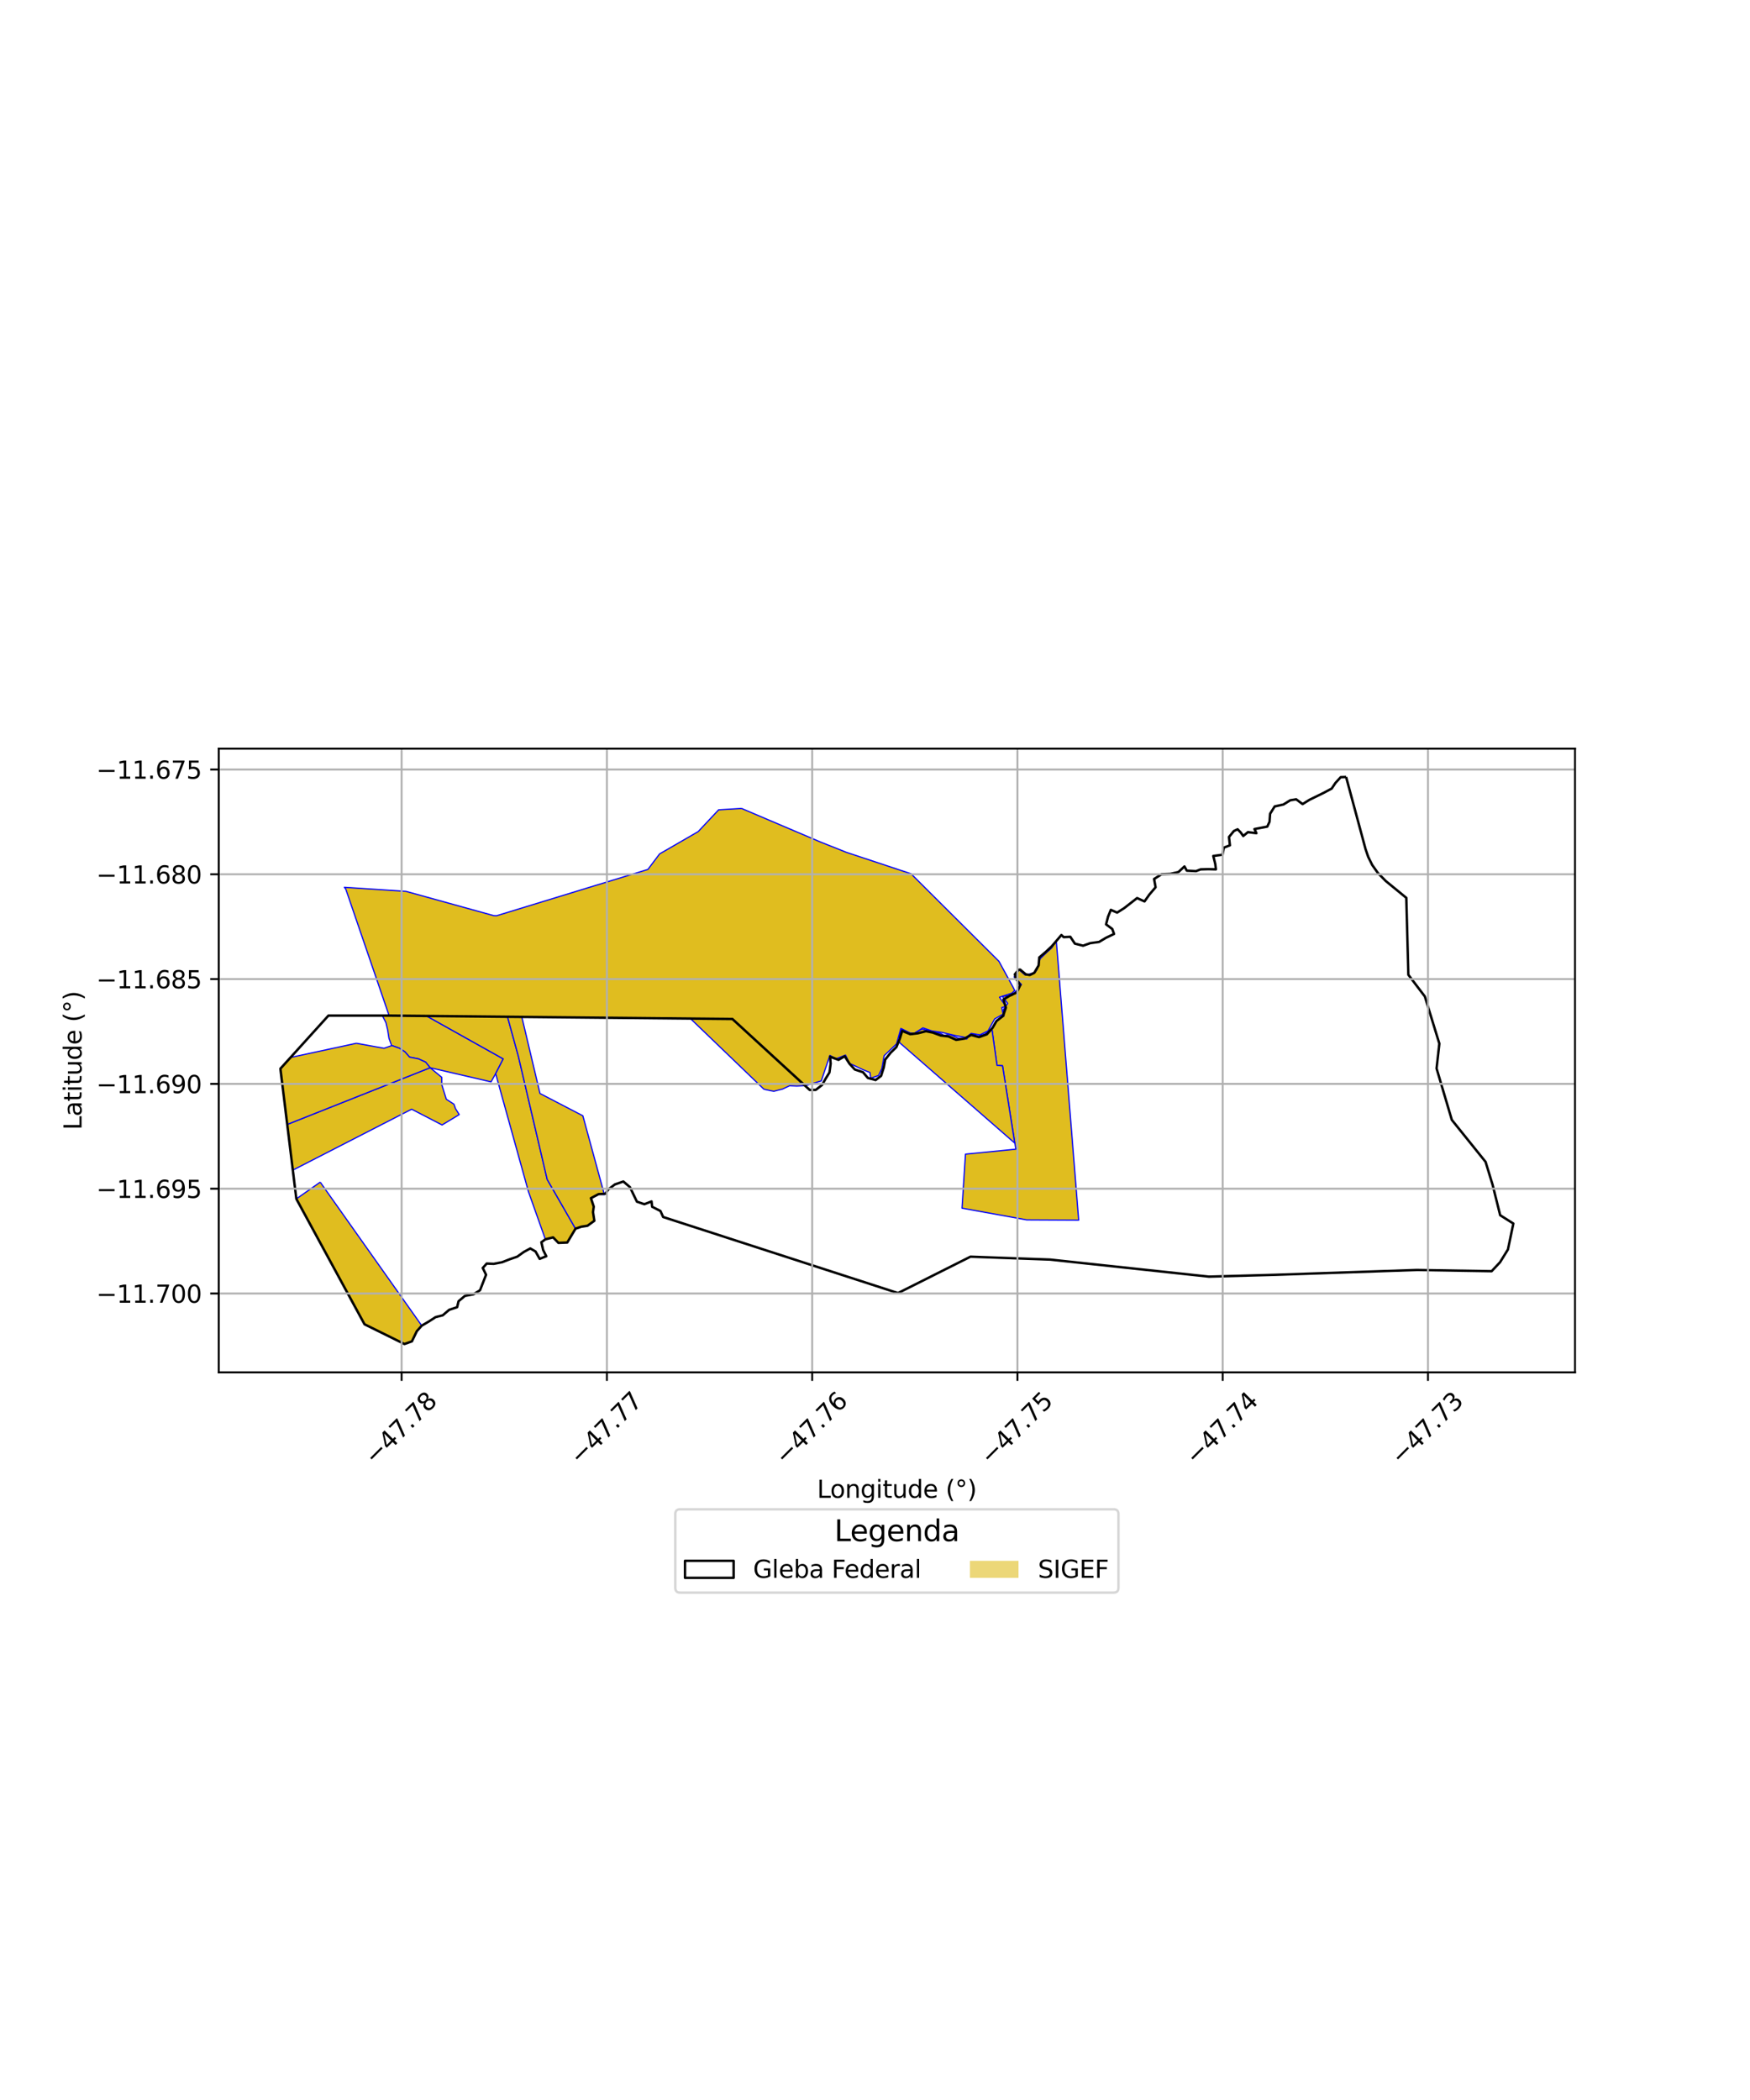 <?xml version="1.0" encoding="utf-8" standalone="no"?>
<!DOCTYPE svg PUBLIC "-//W3C//DTD SVG 1.1//EN"
  "http://www.w3.org/Graphics/SVG/1.1/DTD/svg11.dtd">
<svg xmlns:xlink="http://www.w3.org/1999/xlink" width="720pt" height="864pt" viewBox="0 0 720 864" xmlns="http://www.w3.org/2000/svg" version="1.1">
 <defs>
  <style type="text/css">*{stroke-linejoin: round; stroke-linecap: butt}</style>
 </defs>
 <g id="figure_1">
  <g id="patch_1">
   <path d="M 0 864 
L 720 864 
L 720 0 
L 0 0 
z
" style="fill: #ffffff"/>
  </g>
  <g id="axes_1">
   <g id="patch_2">
    <path d="M 90 564.633 
L 648 564.633 
L 648 308.007 
L 90 308.007 
z
" style="fill: #ffffff"/>
   </g>
   <g id="PatchCollection_1">
    <path d="M 305.121 332.623 
L 337.523 346.408 
L 348.189 350.658 
L 374.82 359.488 
L 410.983 395.498 
L 416.887 406.31 
L 417.467 407.515 
L 416.324 408.617 
L 411.21 410.274 
L 413.232 413.195 
L 413.608 414.167 
L 412.163 414.553 
L 412.695 417.236 
L 409.23 419.224 
L 406.514 424.138 
L 403.182 425.767 
L 399.57 425.166 
L 397.454 426.852 
L 393.13 426.076 
L 387.338 424.718 
L 383.453 424.164 
L 379.7 422.894 
L 376.223 425.125 
L 374.49 425.027 
L 370.628 423.139 
L 368.866 429.466 
L 363.755 434.355 
L 362.816 439.664 
L 361.435 442.502 
L 358.242 443.604 
L 357.911 441.257 
L 355.131 440.133 
L 349.508 437.486 
L 347.873 434.084 
L 343.985 435.615 
L 341.438 434.221 
L 337.903 444.711 
L 331.332 446.668 
L 301.339 419.246 
L 299.908 419.198 
L 237.173 418.594 
L 229.315 418.518 
L 220.949 418.436 
L 214.693 418.391 
L 208.804 418.331 
L 175.518 418.005 
L 160.082 417.847 
L 142.25 365.774 
L 141.678 365.06 
L 167.063 366.734 
L 203.132 376.717 
L 204.248 376.777 
L 266.561 357.705 
L 271.375 351.321 
L 287.252 342.141 
L 295.662 333.186 
L 305.121 332.623 
" clip-path="url(#pf5b57d93cd)" style="fill: #e0bd1f; stroke: #0000ff; stroke-width: 0.5"/>
    <path d="M 434.597 387.018 
L 443.8 502.002 
L 422.417 501.889 
L 395.802 497.084 
L 397.229 474.855 
L 417.941 472.804 
L 412.47 438.492 
L 410.192 438.325 
L 408.1 423.371 
L 410.143 420.001 
L 413.117 417.976 
L 412.805 415.391 
L 414.6 412.833 
L 412.393 409.915 
L 416.409 409.525 
L 418.257 407.455 
L 420.261 405.062 
L 417.253 401.981 
L 419.287 399.044 
L 421.774 401.162 
L 425.83 400.163 
L 426.787 398.718 
L 427.93 394.48 
L 430.717 391.778 
L 432.664 390.068 
L 434.597 387.018 
" clip-path="url(#pf5b57d93cd)" style="fill: #e0bd1f; stroke: #0000ff; stroke-width: 0.5"/>
    <path d="M 284.04 419.047 
L 299.908 419.198 
L 301.339 419.246 
L 331.332 446.668 
L 327.897 446.841 
L 324.843 446.721 
L 321.96 448.065 
L 318.408 448.98 
L 317.2 448.772 
L 315.006 448.302 
L 314.237 448.079 
L 284.04 419.047 
" clip-path="url(#pf5b57d93cd)" style="fill: #e0bd1f; stroke: #0000ff; stroke-width: 0.5"/>
    <path d="M 370.858 423.275 
L 373.783 424.799 
L 375.484 425.558 
L 377.682 424.279 
L 379.395 423.362 
L 382.832 424.272 
L 385.855 424.976 
L 386.862 425.096 
L 388.469 426.021 
L 390.289 425.561 
L 391.563 425.949 
L 394.209 427.139 
L 396.166 427.288 
L 397.726 427.528 
L 399 425.784 
L 400.323 425.427 
L 402.504 426.399 
L 405.205 425.436 
L 407.067 424.088 
L 408.1 423.371 
L 410.192 438.325 
L 412.47 438.492 
L 417.486 470.299 
L 370.121 428.979 
L 369.995 425.958 
L 370.858 423.275 
" clip-path="url(#pf5b57d93cd)" style="fill: #e0bd1f; stroke: #0000ff; stroke-width: 0.5"/>
    <path d="M 157.288 417.849 
L 175.518 418.005 
L 207.049 435.656 
L 203.925 441.724 
L 202.032 445.111 
L 176.956 439.292 
L 175.124 437 
L 172.149 435.639 
L 168.504 434.93 
L 166.606 432.767 
L 164.347 431.284 
L 161.316 430.189 
L 161.128 430.201 
L 160.033 427.178 
L 159.486 423.719 
L 158.759 420.676 
L 157.288 417.849 
" clip-path="url(#pf5b57d93cd)" style="fill: #e0bd1f; stroke: #0000ff; stroke-width: 0.5"/>
    <path d="M 175.518 418.005 
L 208.804 418.331 
L 213.292 434.652 
L 225.127 485.25 
L 236.782 505.504 
L 235.079 508.441 
L 233.394 511.206 
L 229.763 511.359 
L 227.565 509.095 
L 224.379 509.905 
L 217.414 490.276 
L 203.925 441.724 
L 207.049 435.656 
L 175.518 418.005 
" clip-path="url(#pf5b57d93cd)" style="fill: #e0bd1f; stroke: #0000ff; stroke-width: 0.5"/>
    <path d="M 208.804 418.331 
L 214.693 418.391 
L 222.164 449.893 
L 239.803 459.063 
L 248.659 491.504 
L 246.238 491.308 
L 243.13 492.959 
L 244.289 496.442 
L 243.979 498.708 
L 244.533 502.266 
L 241.71 504.311 
L 239.177 504.711 
L 236.782 505.504 
L 225.127 485.25 
L 213.292 434.652 
L 208.804 418.331 
" clip-path="url(#pf5b57d93cd)" style="fill: #e0bd1f; stroke: #0000ff; stroke-width: 0.5"/>
    <path d="M 176.956 439.292 
L 181.746 443.238 
L 181.751 446.223 
L 183.621 452.265 
L 186.769 454.308 
L 187.402 456.124 
L 188.916 458.541 
L 188.688 458.73 
L 181.882 462.841 
L 169.362 456.356 
L 120.478 481.429 
L 118.17 462.63 
L 176.956 439.292 
" clip-path="url(#pf5b57d93cd)" style="fill: #e0bd1f; stroke: #0000ff; stroke-width: 0.5"/>
    <path d="M 146.623 429.233 
L 158.006 431.291 
L 161.128 430.201 
L 161.316 430.189 
L 164.347 431.284 
L 166.606 432.767 
L 168.504 434.93 
L 172.149 435.639 
L 175.124 437 
L 176.956 439.292 
L 118.17 462.63 
L 115.364 439.683 
L 119.542 435.067 
L 146.623 429.233 
" clip-path="url(#pf5b57d93cd)" style="fill: #e0bd1f; stroke: #0000ff; stroke-width: 0.5"/>
    <path d="M 131.75 486.368 
L 173.522 545.415 
L 171.497 547.674 
L 170.531 549.648 
L 169.47 551.881 
L 166.395 552.968 
L 149.971 544.847 
L 121.923 493.253 
L 131.75 486.368 
" clip-path="url(#pf5b57d93cd)" style="fill: #e0bd1f; stroke: #0000ff; stroke-width: 0.5"/>
   </g>
   <g id="PatchCollection_2">
    <path d="M 553.827 319.672 
L 561.833 349.366 
L 562.913 352.529 
L 564.563 355.869 
L 566.903 359.172 
L 570.164 362.495 
L 578.596 369.399 
L 579.433 401.052 
L 586.225 409.98 
L 592.19 429.38 
L 591.045 439.586 
L 597.326 460.765 
L 611.215 478.036 
L 614.105 487.486 
L 617.214 499.974 
L 622.636 503.403 
L 620.406 514.072 
L 617.147 519.343 
L 613.69 523.009 
L 582.881 522.504 
L 524.771 524.488 
L 497.402 525.247 
L 432.043 518.227 
L 399.282 517.038 
L 369.473 532.007 
L 272.838 500.71 
L 271.726 498.232 
L 268.31 496.5 
L 268.059 494.302 
L 265.105 495.445 
L 262.038 494.392 
L 259.162 488.404 
L 256.456 486.1 
L 252.951 487.323 
L 250.239 489.409 
L 249.094 491.148 
L 246.239 491.309 
L 243.13 492.958 
L 244.289 496.442 
L 243.98 498.707 
L 244.532 502.264 
L 241.709 504.312 
L 239.18 504.709 
L 236.786 505.507 
L 233.394 511.207 
L 229.763 511.358 
L 227.564 509.095 
L 224.385 509.891 
L 222.74 511.097 
L 223.466 514.279 
L 224.752 516.85 
L 222.04 517.935 
L 220.333 514.893 
L 218.183 513.646 
L 215.531 515.079 
L 212.802 517.035 
L 209.753 518.08 
L 206.619 519.305 
L 203.151 519.982 
L 200.246 519.862 
L 198.622 521.682 
L 199.979 524.471 
L 197.497 530.839 
L 194.814 532.507 
L 191.284 533.162 
L 188.672 535.35 
L 188.064 537.821 
L 184.801 538.897 
L 182.146 541.161 
L 179.226 541.894 
L 176.455 543.685 
L 173.521 545.418 
L 171.497 547.674 
L 169.469 551.88 
L 166.396 552.967 
L 149.972 544.848 
L 121.923 493.252 
L 115.364 439.683 
L 135.122 417.852 
L 160.083 417.847 
L 301.338 419.248 
L 333.136 448.438 
L 335.626 448.411 
L 338.237 446.375 
L 339.657 443.848 
L 341.258 441.251 
L 341.755 437.613 
L 341.51 434.762 
L 344.989 436.051 
L 347.533 434.583 
L 349.533 437.691 
L 351.689 440.017 
L 355.069 441.155 
L 357.052 443.502 
L 360.258 444.357 
L 362.493 442.657 
L 363.605 439.187 
L 364.182 435.983 
L 366.36 433.204 
L 368.802 430.804 
L 370.233 427.273 
L 371.178 424.15 
L 374.512 425.496 
L 377.598 425.129 
L 380.978 424.276 
L 383.762 424.832 
L 387.096 426.053 
L 390.225 426.413 
L 393.366 427.827 
L 396.832 427.299 
L 399.582 425.813 
L 402.812 426.692 
L 406.028 425.54 
L 408.366 422.881 
L 409.964 420.097 
L 412.711 417.937 
L 413.84 414.577 
L 412.881 411.218 
L 415.3 409.742 
L 418.326 408.303 
L 419.743 405.323 
L 417.943 402.516 
L 417.546 400.873 
L 419.036 399.006 
L 419.724 398.922 
L 422.049 400.878 
L 423.689 401.155 
L 425.515 400.254 
L 427.327 397.195 
L 427.579 393.923 
L 430.204 391.691 
L 432.753 389.305 
L 436.689 384.695 
L 437.629 385.564 
L 440.361 385.426 
L 442.234 388.239 
L 445.614 389.089 
L 448.57 388.04 
L 452.191 387.541 
L 454.995 385.856 
L 458.353 384.255 
L 457.624 382.213 
L 455.064 380.31 
L 455.881 377.166 
L 457.031 374.34 
L 459.617 375.475 
L 462.52 373.634 
L 467.834 369.494 
L 470.888 370.876 
L 472.897 368.034 
L 475.441 365.049 
L 474.836 361.637 
L 477.92 359.67 
L 481.471 359.548 
L 484.841 358.783 
L 487.318 356.48 
L 488.286 358.214 
L 492.073 358.407 
L 493.99 357.684 
L 497.118 357.59 
L 500.259 357.679 
L 499.985 355.425 
L 499.185 352.172 
L 502.974 351.659 
L 503.528 348.746 
L 506.022 347.792 
L 505.638 344.368 
L 507.66 341.897 
L 509.184 341.189 
L 510.454 342.49 
L 511.506 343.95 
L 513.433 342.365 
L 516.927 342.805 
L 516.127 341.094 
L 521.392 340.091 
L 522.317 338.11 
L 522.555 334.808 
L 524.432 331.798 
L 528.057 330.989 
L 530.851 329.248 
L 533.286 328.864 
L 535.925 330.824 
L 538.704 329.089 
L 544.609 326.193 
L 547.898 324.44 
L 549.448 322.116 
L 551.612 319.749 
L 553.827 319.672 
L 553.827 319.672 
" clip-path="url(#pf5b57d93cd)" style="fill: none; stroke: #000000"/>
   </g>
   <g id="matplotlib.axis_1">
    <g id="xtick_1">
     <g id="line2d_1">
      <path d="M 165.245 564.633 
L 165.245 308.007 
" clip-path="url(#pf5b57d93cd)" style="fill: none; stroke: #b0b0b0; stroke-width: 0.8; stroke-linecap: square"/>
     </g>
     <g id="line2d_2">
      <defs>
       <path id="m36434a48e7" d="M 0 0 
L 0 3.5 
" style="stroke: #000000; stroke-width: 0.8"/>
      </defs>
      <g>
       <use xlink:href="#m36434a48e7" x="165.245" y="564.633" style="stroke: #000000; stroke-width: 0.8"/>
      </g>
     </g>
     <g id="text_1">
      <!-- −47.78 -->
      <g transform="translate(154.112 603.175) rotate(-45) scale(0.1 -0.1)">
       <defs>
        <path id="DejaVuSans-2212" d="M 678 2272 
L 4684 2272 
L 4684 1741 
L 678 1741 
L 678 2272 
z
" transform="scale(0.016)"/>
        <path id="DejaVuSans-34" d="M 2419 4116 
L 825 1625 
L 2419 1625 
L 2419 4116 
z
M 2253 4666 
L 3047 4666 
L 3047 1625 
L 3713 1625 
L 3713 1100 
L 3047 1100 
L 3047 0 
L 2419 0 
L 2419 1100 
L 313 1100 
L 313 1709 
L 2253 4666 
z
" transform="scale(0.016)"/>
        <path id="DejaVuSans-37" d="M 525 4666 
L 3525 4666 
L 3525 4397 
L 1831 0 
L 1172 0 
L 2766 4134 
L 525 4134 
L 525 4666 
z
" transform="scale(0.016)"/>
        <path id="DejaVuSans-2e" d="M 684 794 
L 1344 794 
L 1344 0 
L 684 0 
L 684 794 
z
" transform="scale(0.016)"/>
        <path id="DejaVuSans-38" d="M 2034 2216 
Q 1584 2216 1326 1975 
Q 1069 1734 1069 1313 
Q 1069 891 1326 650 
Q 1584 409 2034 409 
Q 2484 409 2743 651 
Q 3003 894 3003 1313 
Q 3003 1734 2745 1975 
Q 2488 2216 2034 2216 
z
M 1403 2484 
Q 997 2584 770 2862 
Q 544 3141 544 3541 
Q 544 4100 942 4425 
Q 1341 4750 2034 4750 
Q 2731 4750 3128 4425 
Q 3525 4100 3525 3541 
Q 3525 3141 3298 2862 
Q 3072 2584 2669 2484 
Q 3125 2378 3379 2068 
Q 3634 1759 3634 1313 
Q 3634 634 3220 271 
Q 2806 -91 2034 -91 
Q 1263 -91 848 271 
Q 434 634 434 1313 
Q 434 1759 690 2068 
Q 947 2378 1403 2484 
z
M 1172 3481 
Q 1172 3119 1398 2916 
Q 1625 2713 2034 2713 
Q 2441 2713 2670 2916 
Q 2900 3119 2900 3481 
Q 2900 3844 2670 4047 
Q 2441 4250 2034 4250 
Q 1625 4250 1398 4047 
Q 1172 3844 1172 3481 
z
" transform="scale(0.016)"/>
       </defs>
       <use xlink:href="#DejaVuSans-2212"/>
       <use xlink:href="#DejaVuSans-34" transform="translate(83.789 0)"/>
       <use xlink:href="#DejaVuSans-37" transform="translate(147.412 0)"/>
       <use xlink:href="#DejaVuSans-2e" transform="translate(211.035 0)"/>
       <use xlink:href="#DejaVuSans-37" transform="translate(242.822 0)"/>
       <use xlink:href="#DejaVuSans-38" transform="translate(306.445 0)"/>
      </g>
     </g>
    </g>
    <g id="xtick_2">
     <g id="line2d_3">
      <path d="M 249.698 564.633 
L 249.698 308.007 
" clip-path="url(#pf5b57d93cd)" style="fill: none; stroke: #b0b0b0; stroke-width: 0.8; stroke-linecap: square"/>
     </g>
     <g id="line2d_4">
      <g>
       <use xlink:href="#m36434a48e7" x="249.698" y="564.633" style="stroke: #000000; stroke-width: 0.8"/>
      </g>
     </g>
     <g id="text_2">
      <!-- −47.77 -->
      <g transform="translate(238.565 603.175) rotate(-45) scale(0.1 -0.1)">
       <use xlink:href="#DejaVuSans-2212"/>
       <use xlink:href="#DejaVuSans-34" transform="translate(83.789 0)"/>
       <use xlink:href="#DejaVuSans-37" transform="translate(147.412 0)"/>
       <use xlink:href="#DejaVuSans-2e" transform="translate(211.035 0)"/>
       <use xlink:href="#DejaVuSans-37" transform="translate(242.822 0)"/>
       <use xlink:href="#DejaVuSans-37" transform="translate(306.445 0)"/>
      </g>
     </g>
    </g>
    <g id="xtick_3">
     <g id="line2d_5">
      <path d="M 334.151 564.633 
L 334.151 308.007 
" clip-path="url(#pf5b57d93cd)" style="fill: none; stroke: #b0b0b0; stroke-width: 0.8; stroke-linecap: square"/>
     </g>
     <g id="line2d_6">
      <g>
       <use xlink:href="#m36434a48e7" x="334.151" y="564.633" style="stroke: #000000; stroke-width: 0.8"/>
      </g>
     </g>
     <g id="text_3">
      <!-- −47.76 -->
      <g transform="translate(323.018 603.175) rotate(-45) scale(0.1 -0.1)">
       <defs>
        <path id="DejaVuSans-36" d="M 2113 2584 
Q 1688 2584 1439 2293 
Q 1191 2003 1191 1497 
Q 1191 994 1439 701 
Q 1688 409 2113 409 
Q 2538 409 2786 701 
Q 3034 994 3034 1497 
Q 3034 2003 2786 2293 
Q 2538 2584 2113 2584 
z
M 3366 4563 
L 3366 3988 
Q 3128 4100 2886 4159 
Q 2644 4219 2406 4219 
Q 1781 4219 1451 3797 
Q 1122 3375 1075 2522 
Q 1259 2794 1537 2939 
Q 1816 3084 2150 3084 
Q 2853 3084 3261 2657 
Q 3669 2231 3669 1497 
Q 3669 778 3244 343 
Q 2819 -91 2113 -91 
Q 1303 -91 875 529 
Q 447 1150 447 2328 
Q 447 3434 972 4092 
Q 1497 4750 2381 4750 
Q 2619 4750 2861 4703 
Q 3103 4656 3366 4563 
z
" transform="scale(0.016)"/>
       </defs>
       <use xlink:href="#DejaVuSans-2212"/>
       <use xlink:href="#DejaVuSans-34" transform="translate(83.789 0)"/>
       <use xlink:href="#DejaVuSans-37" transform="translate(147.412 0)"/>
       <use xlink:href="#DejaVuSans-2e" transform="translate(211.035 0)"/>
       <use xlink:href="#DejaVuSans-37" transform="translate(242.822 0)"/>
       <use xlink:href="#DejaVuSans-36" transform="translate(306.445 0)"/>
      </g>
     </g>
    </g>
    <g id="xtick_4">
     <g id="line2d_7">
      <path d="M 418.605 564.633 
L 418.605 308.007 
" clip-path="url(#pf5b57d93cd)" style="fill: none; stroke: #b0b0b0; stroke-width: 0.8; stroke-linecap: square"/>
     </g>
     <g id="line2d_8">
      <g>
       <use xlink:href="#m36434a48e7" x="418.605" y="564.633" style="stroke: #000000; stroke-width: 0.8"/>
      </g>
     </g>
     <g id="text_4">
      <!-- −47.75 -->
      <g transform="translate(407.471 603.175) rotate(-45) scale(0.1 -0.1)">
       <defs>
        <path id="DejaVuSans-35" d="M 691 4666 
L 3169 4666 
L 3169 4134 
L 1269 4134 
L 1269 2991 
Q 1406 3038 1543 3061 
Q 1681 3084 1819 3084 
Q 2600 3084 3056 2656 
Q 3513 2228 3513 1497 
Q 3513 744 3044 326 
Q 2575 -91 1722 -91 
Q 1428 -91 1123 -41 
Q 819 9 494 109 
L 494 744 
Q 775 591 1075 516 
Q 1375 441 1709 441 
Q 2250 441 2565 725 
Q 2881 1009 2881 1497 
Q 2881 1984 2565 2268 
Q 2250 2553 1709 2553 
Q 1456 2553 1204 2497 
Q 953 2441 691 2322 
L 691 4666 
z
" transform="scale(0.016)"/>
       </defs>
       <use xlink:href="#DejaVuSans-2212"/>
       <use xlink:href="#DejaVuSans-34" transform="translate(83.789 0)"/>
       <use xlink:href="#DejaVuSans-37" transform="translate(147.412 0)"/>
       <use xlink:href="#DejaVuSans-2e" transform="translate(211.035 0)"/>
       <use xlink:href="#DejaVuSans-37" transform="translate(242.822 0)"/>
       <use xlink:href="#DejaVuSans-35" transform="translate(306.445 0)"/>
      </g>
     </g>
    </g>
    <g id="xtick_5">
     <g id="line2d_9">
      <path d="M 503.058 564.633 
L 503.058 308.007 
" clip-path="url(#pf5b57d93cd)" style="fill: none; stroke: #b0b0b0; stroke-width: 0.8; stroke-linecap: square"/>
     </g>
     <g id="line2d_10">
      <g>
       <use xlink:href="#m36434a48e7" x="503.058" y="564.633" style="stroke: #000000; stroke-width: 0.8"/>
      </g>
     </g>
     <g id="text_5">
      <!-- −47.74 -->
      <g transform="translate(491.925 603.175) rotate(-45) scale(0.1 -0.1)">
       <use xlink:href="#DejaVuSans-2212"/>
       <use xlink:href="#DejaVuSans-34" transform="translate(83.789 0)"/>
       <use xlink:href="#DejaVuSans-37" transform="translate(147.412 0)"/>
       <use xlink:href="#DejaVuSans-2e" transform="translate(211.035 0)"/>
       <use xlink:href="#DejaVuSans-37" transform="translate(242.822 0)"/>
       <use xlink:href="#DejaVuSans-34" transform="translate(306.445 0)"/>
      </g>
     </g>
    </g>
    <g id="xtick_6">
     <g id="line2d_11">
      <path d="M 587.511 564.633 
L 587.511 308.007 
" clip-path="url(#pf5b57d93cd)" style="fill: none; stroke: #b0b0b0; stroke-width: 0.8; stroke-linecap: square"/>
     </g>
     <g id="line2d_12">
      <g>
       <use xlink:href="#m36434a48e7" x="587.511" y="564.633" style="stroke: #000000; stroke-width: 0.8"/>
      </g>
     </g>
     <g id="text_6">
      <!-- −47.73 -->
      <g transform="translate(576.378 603.175) rotate(-45) scale(0.1 -0.1)">
       <defs>
        <path id="DejaVuSans-33" d="M 2597 2516 
Q 3050 2419 3304 2112 
Q 3559 1806 3559 1356 
Q 3559 666 3084 287 
Q 2609 -91 1734 -91 
Q 1441 -91 1130 -33 
Q 819 25 488 141 
L 488 750 
Q 750 597 1062 519 
Q 1375 441 1716 441 
Q 2309 441 2620 675 
Q 2931 909 2931 1356 
Q 2931 1769 2642 2001 
Q 2353 2234 1838 2234 
L 1294 2234 
L 1294 2753 
L 1863 2753 
Q 2328 2753 2575 2939 
Q 2822 3125 2822 3475 
Q 2822 3834 2567 4026 
Q 2313 4219 1838 4219 
Q 1578 4219 1281 4162 
Q 984 4106 628 3988 
L 628 4550 
Q 988 4650 1302 4700 
Q 1616 4750 1894 4750 
Q 2613 4750 3031 4423 
Q 3450 4097 3450 3541 
Q 3450 3153 3228 2886 
Q 3006 2619 2597 2516 
z
" transform="scale(0.016)"/>
       </defs>
       <use xlink:href="#DejaVuSans-2212"/>
       <use xlink:href="#DejaVuSans-34" transform="translate(83.789 0)"/>
       <use xlink:href="#DejaVuSans-37" transform="translate(147.412 0)"/>
       <use xlink:href="#DejaVuSans-2e" transform="translate(211.035 0)"/>
       <use xlink:href="#DejaVuSans-37" transform="translate(242.822 0)"/>
       <use xlink:href="#DejaVuSans-33" transform="translate(306.445 0)"/>
      </g>
     </g>
    </g>
    <g id="text_7">
     <!-- Longitude (°) -->
     <g transform="translate(336.14 616.244) scale(0.1 -0.1)">
      <defs>
       <path id="DejaVuSans-4c" d="M 628 4666 
L 1259 4666 
L 1259 531 
L 3531 531 
L 3531 0 
L 628 0 
L 628 4666 
z
" transform="scale(0.016)"/>
       <path id="DejaVuSans-6f" d="M 1959 3097 
Q 1497 3097 1228 2736 
Q 959 2375 959 1747 
Q 959 1119 1226 758 
Q 1494 397 1959 397 
Q 2419 397 2687 759 
Q 2956 1122 2956 1747 
Q 2956 2369 2687 2733 
Q 2419 3097 1959 3097 
z
M 1959 3584 
Q 2709 3584 3137 3096 
Q 3566 2609 3566 1747 
Q 3566 888 3137 398 
Q 2709 -91 1959 -91 
Q 1206 -91 779 398 
Q 353 888 353 1747 
Q 353 2609 779 3096 
Q 1206 3584 1959 3584 
z
" transform="scale(0.016)"/>
       <path id="DejaVuSans-6e" d="M 3513 2113 
L 3513 0 
L 2938 0 
L 2938 2094 
Q 2938 2591 2744 2837 
Q 2550 3084 2163 3084 
Q 1697 3084 1428 2787 
Q 1159 2491 1159 1978 
L 1159 0 
L 581 0 
L 581 3500 
L 1159 3500 
L 1159 2956 
Q 1366 3272 1645 3428 
Q 1925 3584 2291 3584 
Q 2894 3584 3203 3211 
Q 3513 2838 3513 2113 
z
" transform="scale(0.016)"/>
       <path id="DejaVuSans-67" d="M 2906 1791 
Q 2906 2416 2648 2759 
Q 2391 3103 1925 3103 
Q 1463 3103 1205 2759 
Q 947 2416 947 1791 
Q 947 1169 1205 825 
Q 1463 481 1925 481 
Q 2391 481 2648 825 
Q 2906 1169 2906 1791 
z
M 3481 434 
Q 3481 -459 3084 -895 
Q 2688 -1331 1869 -1331 
Q 1566 -1331 1297 -1286 
Q 1028 -1241 775 -1147 
L 775 -588 
Q 1028 -725 1275 -790 
Q 1522 -856 1778 -856 
Q 2344 -856 2625 -561 
Q 2906 -266 2906 331 
L 2906 616 
Q 2728 306 2450 153 
Q 2172 0 1784 0 
Q 1141 0 747 490 
Q 353 981 353 1791 
Q 353 2603 747 3093 
Q 1141 3584 1784 3584 
Q 2172 3584 2450 3431 
Q 2728 3278 2906 2969 
L 2906 3500 
L 3481 3500 
L 3481 434 
z
" transform="scale(0.016)"/>
       <path id="DejaVuSans-69" d="M 603 3500 
L 1178 3500 
L 1178 0 
L 603 0 
L 603 3500 
z
M 603 4863 
L 1178 4863 
L 1178 4134 
L 603 4134 
L 603 4863 
z
" transform="scale(0.016)"/>
       <path id="DejaVuSans-74" d="M 1172 4494 
L 1172 3500 
L 2356 3500 
L 2356 3053 
L 1172 3053 
L 1172 1153 
Q 1172 725 1289 603 
Q 1406 481 1766 481 
L 2356 481 
L 2356 0 
L 1766 0 
Q 1100 0 847 248 
Q 594 497 594 1153 
L 594 3053 
L 172 3053 
L 172 3500 
L 594 3500 
L 594 4494 
L 1172 4494 
z
" transform="scale(0.016)"/>
       <path id="DejaVuSans-75" d="M 544 1381 
L 544 3500 
L 1119 3500 
L 1119 1403 
Q 1119 906 1312 657 
Q 1506 409 1894 409 
Q 2359 409 2629 706 
Q 2900 1003 2900 1516 
L 2900 3500 
L 3475 3500 
L 3475 0 
L 2900 0 
L 2900 538 
Q 2691 219 2414 64 
Q 2138 -91 1772 -91 
Q 1169 -91 856 284 
Q 544 659 544 1381 
z
M 1991 3584 
L 1991 3584 
z
" transform="scale(0.016)"/>
       <path id="DejaVuSans-64" d="M 2906 2969 
L 2906 4863 
L 3481 4863 
L 3481 0 
L 2906 0 
L 2906 525 
Q 2725 213 2448 61 
Q 2172 -91 1784 -91 
Q 1150 -91 751 415 
Q 353 922 353 1747 
Q 353 2572 751 3078 
Q 1150 3584 1784 3584 
Q 2172 3584 2448 3432 
Q 2725 3281 2906 2969 
z
M 947 1747 
Q 947 1113 1208 752 
Q 1469 391 1925 391 
Q 2381 391 2643 752 
Q 2906 1113 2906 1747 
Q 2906 2381 2643 2742 
Q 2381 3103 1925 3103 
Q 1469 3103 1208 2742 
Q 947 2381 947 1747 
z
" transform="scale(0.016)"/>
       <path id="DejaVuSans-65" d="M 3597 1894 
L 3597 1613 
L 953 1613 
Q 991 1019 1311 708 
Q 1631 397 2203 397 
Q 2534 397 2845 478 
Q 3156 559 3463 722 
L 3463 178 
Q 3153 47 2828 -22 
Q 2503 -91 2169 -91 
Q 1331 -91 842 396 
Q 353 884 353 1716 
Q 353 2575 817 3079 
Q 1281 3584 2069 3584 
Q 2775 3584 3186 3129 
Q 3597 2675 3597 1894 
z
M 3022 2063 
Q 3016 2534 2758 2815 
Q 2500 3097 2075 3097 
Q 1594 3097 1305 2825 
Q 1016 2553 972 2059 
L 3022 2063 
z
" transform="scale(0.016)"/>
       <path id="DejaVuSans-20" transform="scale(0.016)"/>
       <path id="DejaVuSans-28" d="M 1984 4856 
Q 1566 4138 1362 3434 
Q 1159 2731 1159 2009 
Q 1159 1288 1364 580 
Q 1569 -128 1984 -844 
L 1484 -844 
Q 1016 -109 783 600 
Q 550 1309 550 2009 
Q 550 2706 781 3412 
Q 1013 4119 1484 4856 
L 1984 4856 
z
" transform="scale(0.016)"/>
       <path id="DejaVuSans-b0" d="M 1600 4347 
Q 1350 4347 1178 4173 
Q 1006 4000 1006 3750 
Q 1006 3503 1178 3333 
Q 1350 3163 1600 3163 
Q 1850 3163 2022 3333 
Q 2194 3503 2194 3750 
Q 2194 3997 2020 4172 
Q 1847 4347 1600 4347 
z
M 1600 4750 
Q 1800 4750 1984 4673 
Q 2169 4597 2303 4453 
Q 2447 4313 2519 4134 
Q 2591 3956 2591 3750 
Q 2591 3338 2302 3052 
Q 2013 2766 1594 2766 
Q 1172 2766 890 3047 
Q 609 3328 609 3750 
Q 609 4169 896 4459 
Q 1184 4750 1600 4750 
z
" transform="scale(0.016)"/>
       <path id="DejaVuSans-29" d="M 513 4856 
L 1013 4856 
Q 1481 4119 1714 3412 
Q 1947 2706 1947 2009 
Q 1947 1309 1714 600 
Q 1481 -109 1013 -844 
L 513 -844 
Q 928 -128 1133 580 
Q 1338 1288 1338 2009 
Q 1338 2731 1133 3434 
Q 928 4138 513 4856 
z
" transform="scale(0.016)"/>
      </defs>
      <use xlink:href="#DejaVuSans-4c"/>
      <use xlink:href="#DejaVuSans-6f" transform="translate(53.963 0)"/>
      <use xlink:href="#DejaVuSans-6e" transform="translate(115.145 0)"/>
      <use xlink:href="#DejaVuSans-67" transform="translate(178.523 0)"/>
      <use xlink:href="#DejaVuSans-69" transform="translate(242 0)"/>
      <use xlink:href="#DejaVuSans-74" transform="translate(269.783 0)"/>
      <use xlink:href="#DejaVuSans-75" transform="translate(308.992 0)"/>
      <use xlink:href="#DejaVuSans-64" transform="translate(372.371 0)"/>
      <use xlink:href="#DejaVuSans-65" transform="translate(435.848 0)"/>
      <use xlink:href="#DejaVuSans-20" transform="translate(497.371 0)"/>
      <use xlink:href="#DejaVuSans-28" transform="translate(529.158 0)"/>
      <use xlink:href="#DejaVuSans-b0" transform="translate(568.172 0)"/>
      <use xlink:href="#DejaVuSans-29" transform="translate(618.172 0)"/>
     </g>
    </g>
   </g>
   <g id="matplotlib.axis_2">
    <g id="ytick_1">
     <g id="line2d_13">
      <path d="M 90 532.187 
L 648 532.187 
" clip-path="url(#pf5b57d93cd)" style="fill: none; stroke: #b0b0b0; stroke-width: 0.8; stroke-linecap: square"/>
     </g>
     <g id="line2d_14">
      <defs>
       <path id="m844edd07c0" d="M 0 0 
L -3.5 0 
" style="stroke: #000000; stroke-width: 0.8"/>
      </defs>
      <g>
       <use xlink:href="#m844edd07c0" x="90" y="532.187" style="stroke: #000000; stroke-width: 0.8"/>
      </g>
     </g>
     <g id="text_8">
      <!-- −11.700 -->
      <g transform="translate(39.63 535.986) scale(0.1 -0.1)">
       <defs>
        <path id="DejaVuSans-31" d="M 794 531 
L 1825 531 
L 1825 4091 
L 703 3866 
L 703 4441 
L 1819 4666 
L 2450 4666 
L 2450 531 
L 3481 531 
L 3481 0 
L 794 0 
L 794 531 
z
" transform="scale(0.016)"/>
        <path id="DejaVuSans-30" d="M 2034 4250 
Q 1547 4250 1301 3770 
Q 1056 3291 1056 2328 
Q 1056 1369 1301 889 
Q 1547 409 2034 409 
Q 2525 409 2770 889 
Q 3016 1369 3016 2328 
Q 3016 3291 2770 3770 
Q 2525 4250 2034 4250 
z
M 2034 4750 
Q 2819 4750 3233 4129 
Q 3647 3509 3647 2328 
Q 3647 1150 3233 529 
Q 2819 -91 2034 -91 
Q 1250 -91 836 529 
Q 422 1150 422 2328 
Q 422 3509 836 4129 
Q 1250 4750 2034 4750 
z
" transform="scale(0.016)"/>
       </defs>
       <use xlink:href="#DejaVuSans-2212"/>
       <use xlink:href="#DejaVuSans-31" transform="translate(83.789 0)"/>
       <use xlink:href="#DejaVuSans-31" transform="translate(147.412 0)"/>
       <use xlink:href="#DejaVuSans-2e" transform="translate(211.035 0)"/>
       <use xlink:href="#DejaVuSans-37" transform="translate(242.822 0)"/>
       <use xlink:href="#DejaVuSans-30" transform="translate(306.445 0)"/>
       <use xlink:href="#DejaVuSans-30" transform="translate(370.068 0)"/>
      </g>
     </g>
    </g>
    <g id="ytick_2">
     <g id="line2d_15">
      <path d="M 90 489.066 
L 648 489.066 
" clip-path="url(#pf5b57d93cd)" style="fill: none; stroke: #b0b0b0; stroke-width: 0.8; stroke-linecap: square"/>
     </g>
     <g id="line2d_16">
      <g>
       <use xlink:href="#m844edd07c0" x="90" y="489.066" style="stroke: #000000; stroke-width: 0.8"/>
      </g>
     </g>
     <g id="text_9">
      <!-- −11.695 -->
      <g transform="translate(39.63 492.865) scale(0.1 -0.1)">
       <defs>
        <path id="DejaVuSans-39" d="M 703 97 
L 703 672 
Q 941 559 1184 500 
Q 1428 441 1663 441 
Q 2288 441 2617 861 
Q 2947 1281 2994 2138 
Q 2813 1869 2534 1725 
Q 2256 1581 1919 1581 
Q 1219 1581 811 2004 
Q 403 2428 403 3163 
Q 403 3881 828 4315 
Q 1253 4750 1959 4750 
Q 2769 4750 3195 4129 
Q 3622 3509 3622 2328 
Q 3622 1225 3098 567 
Q 2575 -91 1691 -91 
Q 1453 -91 1209 -44 
Q 966 3 703 97 
z
M 1959 2075 
Q 2384 2075 2632 2365 
Q 2881 2656 2881 3163 
Q 2881 3666 2632 3958 
Q 2384 4250 1959 4250 
Q 1534 4250 1286 3958 
Q 1038 3666 1038 3163 
Q 1038 2656 1286 2365 
Q 1534 2075 1959 2075 
z
" transform="scale(0.016)"/>
       </defs>
       <use xlink:href="#DejaVuSans-2212"/>
       <use xlink:href="#DejaVuSans-31" transform="translate(83.789 0)"/>
       <use xlink:href="#DejaVuSans-31" transform="translate(147.412 0)"/>
       <use xlink:href="#DejaVuSans-2e" transform="translate(211.035 0)"/>
       <use xlink:href="#DejaVuSans-36" transform="translate(242.822 0)"/>
       <use xlink:href="#DejaVuSans-39" transform="translate(306.445 0)"/>
       <use xlink:href="#DejaVuSans-35" transform="translate(370.068 0)"/>
      </g>
     </g>
    </g>
    <g id="ytick_3">
     <g id="line2d_17">
      <path d="M 90 445.945 
L 648 445.945 
" clip-path="url(#pf5b57d93cd)" style="fill: none; stroke: #b0b0b0; stroke-width: 0.8; stroke-linecap: square"/>
     </g>
     <g id="line2d_18">
      <g>
       <use xlink:href="#m844edd07c0" x="90" y="445.945" style="stroke: #000000; stroke-width: 0.8"/>
      </g>
     </g>
     <g id="text_10">
      <!-- −11.690 -->
      <g transform="translate(39.63 449.744) scale(0.1 -0.1)">
       <use xlink:href="#DejaVuSans-2212"/>
       <use xlink:href="#DejaVuSans-31" transform="translate(83.789 0)"/>
       <use xlink:href="#DejaVuSans-31" transform="translate(147.412 0)"/>
       <use xlink:href="#DejaVuSans-2e" transform="translate(211.035 0)"/>
       <use xlink:href="#DejaVuSans-36" transform="translate(242.822 0)"/>
       <use xlink:href="#DejaVuSans-39" transform="translate(306.445 0)"/>
       <use xlink:href="#DejaVuSans-30" transform="translate(370.068 0)"/>
      </g>
     </g>
    </g>
    <g id="ytick_4">
     <g id="line2d_19">
      <path d="M 90 402.824 
L 648 402.824 
" clip-path="url(#pf5b57d93cd)" style="fill: none; stroke: #b0b0b0; stroke-width: 0.8; stroke-linecap: square"/>
     </g>
     <g id="line2d_20">
      <g>
       <use xlink:href="#m844edd07c0" x="90" y="402.824" style="stroke: #000000; stroke-width: 0.8"/>
      </g>
     </g>
     <g id="text_11">
      <!-- −11.685 -->
      <g transform="translate(39.63 406.623) scale(0.1 -0.1)">
       <use xlink:href="#DejaVuSans-2212"/>
       <use xlink:href="#DejaVuSans-31" transform="translate(83.789 0)"/>
       <use xlink:href="#DejaVuSans-31" transform="translate(147.412 0)"/>
       <use xlink:href="#DejaVuSans-2e" transform="translate(211.035 0)"/>
       <use xlink:href="#DejaVuSans-36" transform="translate(242.822 0)"/>
       <use xlink:href="#DejaVuSans-38" transform="translate(306.445 0)"/>
       <use xlink:href="#DejaVuSans-35" transform="translate(370.068 0)"/>
      </g>
     </g>
    </g>
    <g id="ytick_5">
     <g id="line2d_21">
      <path d="M 90 359.703 
L 648 359.703 
" clip-path="url(#pf5b57d93cd)" style="fill: none; stroke: #b0b0b0; stroke-width: 0.8; stroke-linecap: square"/>
     </g>
     <g id="line2d_22">
      <g>
       <use xlink:href="#m844edd07c0" x="90" y="359.703" style="stroke: #000000; stroke-width: 0.8"/>
      </g>
     </g>
     <g id="text_12">
      <!-- −11.680 -->
      <g transform="translate(39.63 363.503) scale(0.1 -0.1)">
       <use xlink:href="#DejaVuSans-2212"/>
       <use xlink:href="#DejaVuSans-31" transform="translate(83.789 0)"/>
       <use xlink:href="#DejaVuSans-31" transform="translate(147.412 0)"/>
       <use xlink:href="#DejaVuSans-2e" transform="translate(211.035 0)"/>
       <use xlink:href="#DejaVuSans-36" transform="translate(242.822 0)"/>
       <use xlink:href="#DejaVuSans-38" transform="translate(306.445 0)"/>
       <use xlink:href="#DejaVuSans-30" transform="translate(370.068 0)"/>
      </g>
     </g>
    </g>
    <g id="ytick_6">
     <g id="line2d_23">
      <path d="M 90 316.583 
L 648 316.583 
" clip-path="url(#pf5b57d93cd)" style="fill: none; stroke: #b0b0b0; stroke-width: 0.8; stroke-linecap: square"/>
     </g>
     <g id="line2d_24">
      <g>
       <use xlink:href="#m844edd07c0" x="90" y="316.583" style="stroke: #000000; stroke-width: 0.8"/>
      </g>
     </g>
     <g id="text_13">
      <!-- −11.675 -->
      <g transform="translate(39.63 320.382) scale(0.1 -0.1)">
       <use xlink:href="#DejaVuSans-2212"/>
       <use xlink:href="#DejaVuSans-31" transform="translate(83.789 0)"/>
       <use xlink:href="#DejaVuSans-31" transform="translate(147.412 0)"/>
       <use xlink:href="#DejaVuSans-2e" transform="translate(211.035 0)"/>
       <use xlink:href="#DejaVuSans-36" transform="translate(242.822 0)"/>
       <use xlink:href="#DejaVuSans-37" transform="translate(306.445 0)"/>
       <use xlink:href="#DejaVuSans-35" transform="translate(370.068 0)"/>
      </g>
     </g>
    </g>
    <g id="text_14">
     <!-- Latitude (°) -->
     <g transform="translate(33.55 464.89) rotate(-90) scale(0.1 -0.1)">
      <defs>
       <path id="DejaVuSans-61" d="M 2194 1759 
Q 1497 1759 1228 1600 
Q 959 1441 959 1056 
Q 959 750 1161 570 
Q 1363 391 1709 391 
Q 2188 391 2477 730 
Q 2766 1069 2766 1631 
L 2766 1759 
L 2194 1759 
z
M 3341 1997 
L 3341 0 
L 2766 0 
L 2766 531 
Q 2569 213 2275 61 
Q 1981 -91 1556 -91 
Q 1019 -91 701 211 
Q 384 513 384 1019 
Q 384 1609 779 1909 
Q 1175 2209 1959 2209 
L 2766 2209 
L 2766 2266 
Q 2766 2663 2505 2880 
Q 2244 3097 1772 3097 
Q 1472 3097 1187 3025 
Q 903 2953 641 2809 
L 641 3341 
Q 956 3463 1253 3523 
Q 1550 3584 1831 3584 
Q 2591 3584 2966 3190 
Q 3341 2797 3341 1997 
z
" transform="scale(0.016)"/>
      </defs>
      <use xlink:href="#DejaVuSans-4c"/>
      <use xlink:href="#DejaVuSans-61" transform="translate(55.713 0)"/>
      <use xlink:href="#DejaVuSans-74" transform="translate(116.992 0)"/>
      <use xlink:href="#DejaVuSans-69" transform="translate(156.201 0)"/>
      <use xlink:href="#DejaVuSans-74" transform="translate(183.984 0)"/>
      <use xlink:href="#DejaVuSans-75" transform="translate(223.193 0)"/>
      <use xlink:href="#DejaVuSans-64" transform="translate(286.572 0)"/>
      <use xlink:href="#DejaVuSans-65" transform="translate(350.049 0)"/>
      <use xlink:href="#DejaVuSans-20" transform="translate(411.572 0)"/>
      <use xlink:href="#DejaVuSans-28" transform="translate(443.359 0)"/>
      <use xlink:href="#DejaVuSans-b0" transform="translate(482.373 0)"/>
      <use xlink:href="#DejaVuSans-29" transform="translate(532.373 0)"/>
     </g>
    </g>
   </g>
   <g id="patch_3">
    <path d="M 90 564.633 
L 90 308.007 
" style="fill: none; stroke: #000000; stroke-width: 0.8; stroke-linejoin: miter; stroke-linecap: square"/>
   </g>
   <g id="patch_4">
    <path d="M 648 564.633 
L 648 308.007 
" style="fill: none; stroke: #000000; stroke-width: 0.8; stroke-linejoin: miter; stroke-linecap: square"/>
   </g>
   <g id="patch_5">
    <path d="M 90 564.633 
L 648 564.633 
" style="fill: none; stroke: #000000; stroke-width: 0.8; stroke-linejoin: miter; stroke-linecap: square"/>
   </g>
   <g id="patch_6">
    <path d="M 90 308.007 
L 648 308.007 
" style="fill: none; stroke: #000000; stroke-width: 0.8; stroke-linejoin: miter; stroke-linecap: square"/>
   </g>
   <g id="legend_1">
    <g id="patch_7">
     <path d="M 279.837 655.25 
L 458.163 655.25 
Q 460.163 655.25 460.163 653.25 
L 460.163 622.958 
Q 460.163 620.958 458.163 620.958 
L 279.837 620.958 
Q 277.837 620.958 277.837 622.958 
L 277.837 653.25 
Q 277.837 655.25 279.837 655.25 
z
" style="fill: #ffffff; opacity: 0.8; stroke: #cccccc; stroke-linejoin: miter"/>
    </g>
    <g id="text_15">
     <!-- Legenda -->
     <g transform="translate(343.281 634.077) scale(0.12 -0.12)">
      <use xlink:href="#DejaVuSans-4c"/>
      <use xlink:href="#DejaVuSans-65" transform="translate(53.963 0)"/>
      <use xlink:href="#DejaVuSans-67" transform="translate(115.486 0)"/>
      <use xlink:href="#DejaVuSans-65" transform="translate(178.963 0)"/>
      <use xlink:href="#DejaVuSans-6e" transform="translate(240.486 0)"/>
      <use xlink:href="#DejaVuSans-64" transform="translate(303.865 0)"/>
      <use xlink:href="#DejaVuSans-61" transform="translate(367.342 0)"/>
     </g>
    </g>
    <g id="patch_8">
     <path d="M 281.837 649.171 
L 301.837 649.171 
L 301.837 642.171 
L 281.837 642.171 
L 281.837 649.171 
z
" style="fill: none; stroke: #000000; stroke-linejoin: miter"/>
    </g>
    <g id="text_16">
     <!-- Gleba Federal -->
     <g transform="translate(309.837 649.171) scale(0.1 -0.1)">
      <defs>
       <path id="DejaVuSans-47" d="M 3809 666 
L 3809 1919 
L 2778 1919 
L 2778 2438 
L 4434 2438 
L 4434 434 
Q 4069 175 3628 42 
Q 3188 -91 2688 -91 
Q 1594 -91 976 548 
Q 359 1188 359 2328 
Q 359 3472 976 4111 
Q 1594 4750 2688 4750 
Q 3144 4750 3555 4637 
Q 3966 4525 4313 4306 
L 4313 3634 
Q 3963 3931 3569 4081 
Q 3175 4231 2741 4231 
Q 1884 4231 1454 3753 
Q 1025 3275 1025 2328 
Q 1025 1384 1454 906 
Q 1884 428 2741 428 
Q 3075 428 3337 486 
Q 3600 544 3809 666 
z
" transform="scale(0.016)"/>
       <path id="DejaVuSans-6c" d="M 603 4863 
L 1178 4863 
L 1178 0 
L 603 0 
L 603 4863 
z
" transform="scale(0.016)"/>
       <path id="DejaVuSans-62" d="M 3116 1747 
Q 3116 2381 2855 2742 
Q 2594 3103 2138 3103 
Q 1681 3103 1420 2742 
Q 1159 2381 1159 1747 
Q 1159 1113 1420 752 
Q 1681 391 2138 391 
Q 2594 391 2855 752 
Q 3116 1113 3116 1747 
z
M 1159 2969 
Q 1341 3281 1617 3432 
Q 1894 3584 2278 3584 
Q 2916 3584 3314 3078 
Q 3713 2572 3713 1747 
Q 3713 922 3314 415 
Q 2916 -91 2278 -91 
Q 1894 -91 1617 61 
Q 1341 213 1159 525 
L 1159 0 
L 581 0 
L 581 4863 
L 1159 4863 
L 1159 2969 
z
" transform="scale(0.016)"/>
       <path id="DejaVuSans-46" d="M 628 4666 
L 3309 4666 
L 3309 4134 
L 1259 4134 
L 1259 2759 
L 3109 2759 
L 3109 2228 
L 1259 2228 
L 1259 0 
L 628 0 
L 628 4666 
z
" transform="scale(0.016)"/>
       <path id="DejaVuSans-72" d="M 2631 2963 
Q 2534 3019 2420 3045 
Q 2306 3072 2169 3072 
Q 1681 3072 1420 2755 
Q 1159 2438 1159 1844 
L 1159 0 
L 581 0 
L 581 3500 
L 1159 3500 
L 1159 2956 
Q 1341 3275 1631 3429 
Q 1922 3584 2338 3584 
Q 2397 3584 2469 3576 
Q 2541 3569 2628 3553 
L 2631 2963 
z
" transform="scale(0.016)"/>
      </defs>
      <use xlink:href="#DejaVuSans-47"/>
      <use xlink:href="#DejaVuSans-6c" transform="translate(77.49 0)"/>
      <use xlink:href="#DejaVuSans-65" transform="translate(105.273 0)"/>
      <use xlink:href="#DejaVuSans-62" transform="translate(166.797 0)"/>
      <use xlink:href="#DejaVuSans-61" transform="translate(230.273 0)"/>
      <use xlink:href="#DejaVuSans-20" transform="translate(291.553 0)"/>
      <use xlink:href="#DejaVuSans-46" transform="translate(323.34 0)"/>
      <use xlink:href="#DejaVuSans-65" transform="translate(375.359 0)"/>
      <use xlink:href="#DejaVuSans-64" transform="translate(436.883 0)"/>
      <use xlink:href="#DejaVuSans-65" transform="translate(500.359 0)"/>
      <use xlink:href="#DejaVuSans-72" transform="translate(561.883 0)"/>
      <use xlink:href="#DejaVuSans-61" transform="translate(602.996 0)"/>
      <use xlink:href="#DejaVuSans-6c" transform="translate(664.275 0)"/>
     </g>
    </g>
    <g id="patch_9">
     <path d="M 399.045 649.171 
L 419.045 649.171 
L 419.045 642.171 
L 399.045 642.171 
z
" style="fill: #e0bd1f; opacity: 0.6"/>
    </g>
    <g id="text_17">
     <!-- SIGEF -->
     <g transform="translate(427.045 649.171) scale(0.1 -0.1)">
      <defs>
       <path id="DejaVuSans-53" d="M 3425 4513 
L 3425 3897 
Q 3066 4069 2747 4153 
Q 2428 4238 2131 4238 
Q 1616 4238 1336 4038 
Q 1056 3838 1056 3469 
Q 1056 3159 1242 3001 
Q 1428 2844 1947 2747 
L 2328 2669 
Q 3034 2534 3370 2195 
Q 3706 1856 3706 1288 
Q 3706 609 3251 259 
Q 2797 -91 1919 -91 
Q 1588 -91 1214 -16 
Q 841 59 441 206 
L 441 856 
Q 825 641 1194 531 
Q 1563 422 1919 422 
Q 2459 422 2753 634 
Q 3047 847 3047 1241 
Q 3047 1584 2836 1778 
Q 2625 1972 2144 2069 
L 1759 2144 
Q 1053 2284 737 2584 
Q 422 2884 422 3419 
Q 422 4038 858 4394 
Q 1294 4750 2059 4750 
Q 2388 4750 2728 4690 
Q 3069 4631 3425 4513 
z
" transform="scale(0.016)"/>
       <path id="DejaVuSans-49" d="M 628 4666 
L 1259 4666 
L 1259 0 
L 628 0 
L 628 4666 
z
" transform="scale(0.016)"/>
       <path id="DejaVuSans-45" d="M 628 4666 
L 3578 4666 
L 3578 4134 
L 1259 4134 
L 1259 2753 
L 3481 2753 
L 3481 2222 
L 1259 2222 
L 1259 531 
L 3634 531 
L 3634 0 
L 628 0 
L 628 4666 
z
" transform="scale(0.016)"/>
      </defs>
      <use xlink:href="#DejaVuSans-53"/>
      <use xlink:href="#DejaVuSans-49" transform="translate(63.477 0)"/>
      <use xlink:href="#DejaVuSans-47" transform="translate(92.969 0)"/>
      <use xlink:href="#DejaVuSans-45" transform="translate(170.459 0)"/>
      <use xlink:href="#DejaVuSans-46" transform="translate(233.643 0)"/>
     </g>
    </g>
   </g>
  </g>
 </g>
 <defs>
  <clipPath id="pf5b57d93cd">
   <rect x="90" y="308.007" width="558" height="256.626"/>
  </clipPath>
 </defs>
</svg>
